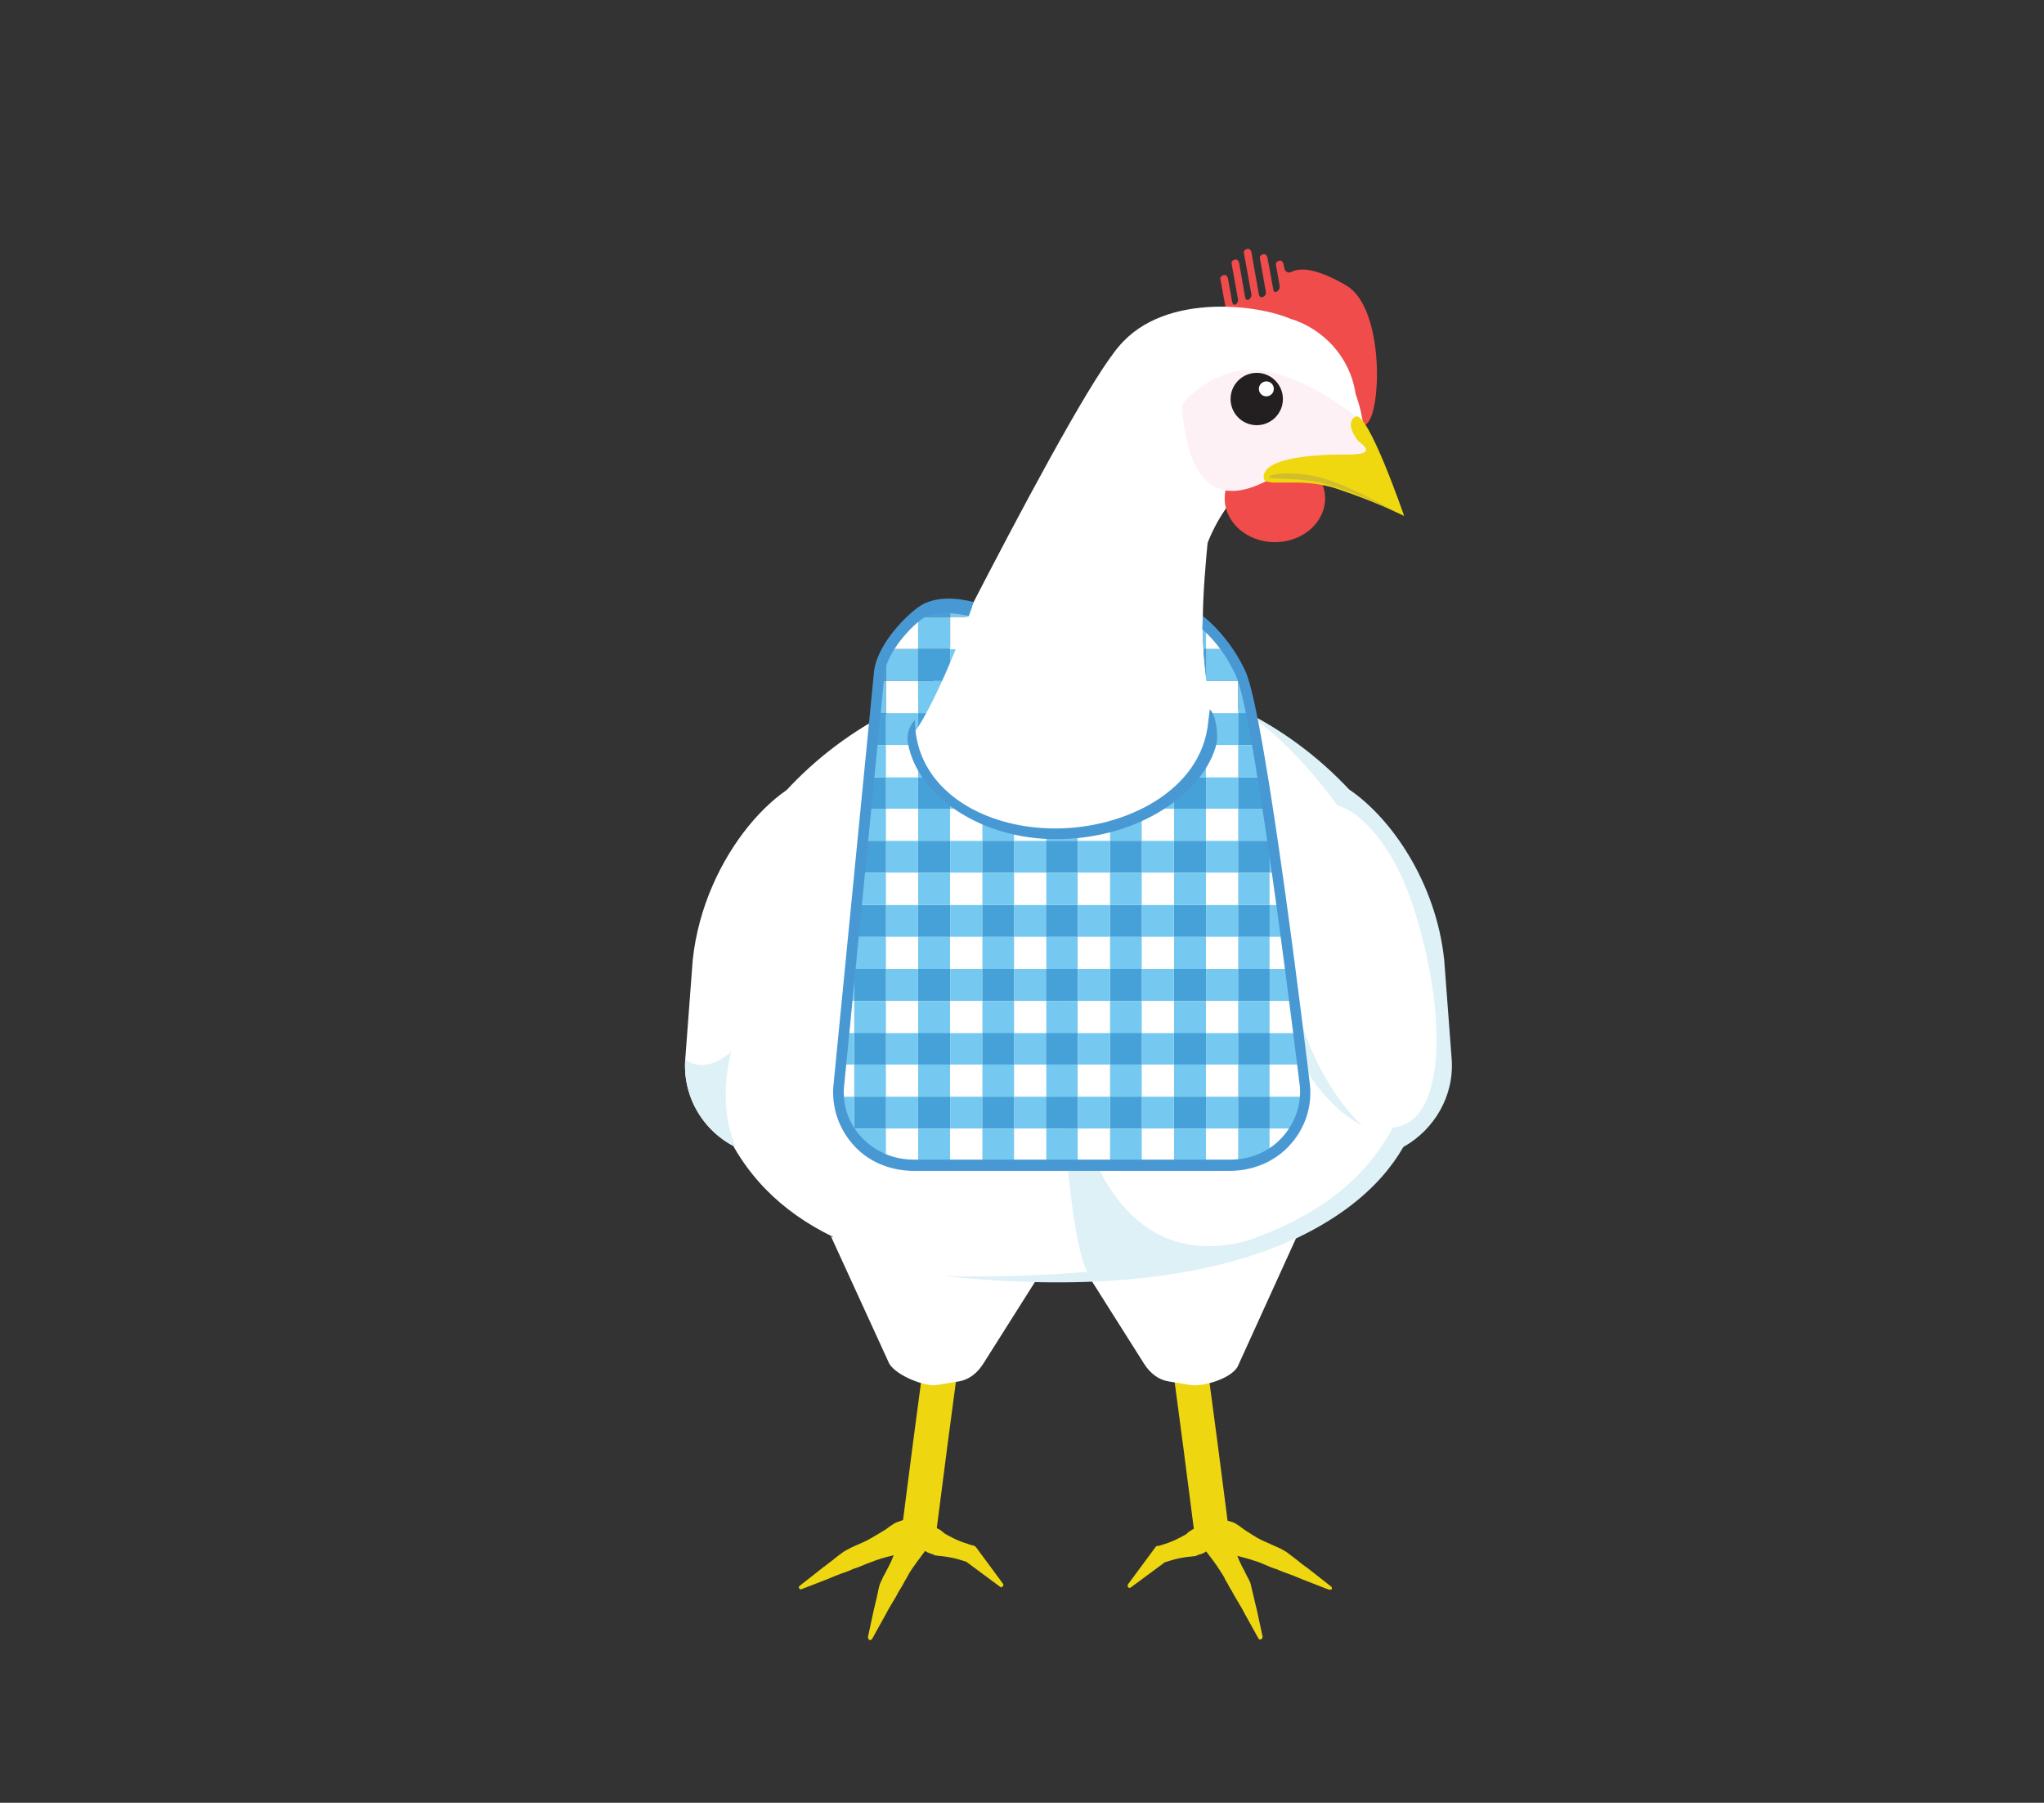 <?xml version="1.0" encoding="utf-8"?>
<!-- Generator: Adobe Illustrator 24.0.3, SVG Export Plug-In . SVG Version: 6.00 Build 0)  -->
<svg version="1.1" xmlns="http://www.w3.org/2000/svg" xmlns:xlink="http://www.w3.org/1999/xlink" x="0px" y="0px"
	 viewBox="0 0 382.7 337.5" style="enable-background:new 0 0 382.7 337.5;" xml:space="preserve">
<rect x="0" y="0" width="382.7" height="337.5" fill="#333333" stroke="none"/>
<style type="text/css">
	.st0{fill:none;stroke:#EED711;stroke-width:6.459;stroke-miterlimit:10;}
	.st1{fill:#EED711;}
	.st2{fill:#FFFFFF;}
	.st3{fill:#DDF1F6;}
	.st4{clip-path:url(#SVGID_2_);}
	.st5{fill:none;}
	.st6{fill:#47A1D9;}
	.st7{fill:#75C9F0;}
	.st8{fill:#4899D3;}
	.st9{fill:#FDE9F1;}
	.st10{fill:#F04C4B;}
	.st11{fill:#F0D811;}
	.st12{fill:#A4971E;}
	.st13{clip-path:url(#SVGID_4_);}
	.st14{fill:#EF4C4B;}
	.st15{fill:#FDF1F6;}
	.st16{fill:#231F20;}
	.st17{fill:#EFD810;}
	.st18{fill:#D2BE2A;}
	.st19{clip-path:url(#SVGID_6_);}
	.st20{clip-path:url(#SVGID_8_);}
</style>
<g id="Body">
	<path class="st0" d="M222.1,251.3c0.4,1.3,5,37.4,5,37.4"/>
	<g>
		<path class="st1" d="M248.8,297.6l-4.9-1.9c-0.8-0.3-1.6-0.7-2.5-1c-0.8-0.3-1.7-0.6-2.5-1l0.2,0.1c-0.7-0.2-1.4-0.5-2.1-0.8
			c-0.7-0.3-1.4-0.6-2.1-0.8c-1.4-0.5-2.9-0.8-4.3-1.2l-0.2-0.1c-0.5-0.1-1-0.3-1.4-0.5c-0.5-0.2-0.9-0.5-1.3-0.8
			c-0.4-0.3-0.8-0.7-1-1.3c-0.3-0.6-0.5-1.3-0.5-2.4c0-0.1,0-0.2,0.1-0.2c0.9-0.6,1.6-0.9,2.2-1c0.6-0.1,1.2-0.1,1.7,0.1
			c0.5,0.1,1,0.3,1.4,0.6c0.4,0.2,0.8,0.6,1.3,0.9l-0.2-0.1c1.3,0.8,2.5,1.7,3.9,2.3c0.7,0.3,1.3,0.6,2,0.9c0.7,0.3,1.4,0.6,2,1
			l0.2,0.1c0.7,0.5,1.4,1.1,2.1,1.6c0.7,0.6,1.4,1.1,2.1,1.6l4.2,3.3c0.2,0.1,0.2,0.4,0.1,0.6C249.2,297.6,249,297.6,248.8,297.6z"
			/>
	</g>
	<g>
		<path class="st1" d="M235.6,306.7l-2.5-4.5c-0.4-0.8-0.8-1.5-1.3-2.3c-0.4-0.7-0.9-1.5-1.3-2.3l0.1,0.2c-0.4-0.6-0.7-1.3-1.1-1.9
			c-0.3-0.7-0.7-1.3-1.1-1.9c-0.8-1.3-1.7-2.4-2.6-3.6l-0.1-0.2c-0.3-0.4-0.6-0.8-0.8-1.3c-0.2-0.5-0.4-0.9-0.5-1.4
			c-0.1-0.5-0.1-1,0.1-1.7c0.2-0.6,0.5-1.3,1.2-2.1c0.1-0.1,0.2-0.1,0.2-0.1c1.1,0.1,1.8,0.3,2.4,0.6c0.6,0.3,1,0.7,1.2,1.1
			c0.3,0.4,0.5,0.9,0.7,1.3c0.2,0.5,0.3,1,0.4,1.5l-0.1-0.2c0.5,1.4,0.9,2.8,1.5,4.2c0.3,0.7,0.6,1.3,1,2c0.3,0.7,0.7,1.3,1,2
			l0.1,0.2c0.2,0.8,0.4,1.7,0.6,2.5c0.2,0.9,0.4,1.7,0.6,2.5l1.1,5.1c0,0.2-0.1,0.4-0.3,0.5C235.9,307,235.7,306.9,235.6,306.7z"/>
	</g>
	<g>
		<path class="st1" d="M211.2,296.6c1.7-2.3,3.4-4.6,5.1-6.9c0.1-0.2,0.3-0.3,0.5-0.3l0.2,0c1-0.3,1.9-0.6,2.8-1
			c0.9-0.4,1.8-0.9,2.7-1.4l-0.4,0.2c0.3-0.3,0.6-0.5,0.9-0.7c0.3-0.2,0.7-0.4,1.1-0.5c0.4-0.1,0.8-0.2,1.3-0.1
			c0.5,0.1,1.1,0.3,1.8,0.8c0.1,0,0.1,0.1,0.1,0.2c0.1,0.9-0.1,1.5-0.2,2c-0.2,0.5-0.4,0.8-0.7,1.1c-0.3,0.3-0.6,0.5-1,0.7
			c-0.3,0.2-0.7,0.3-1.1,0.4l-0.4,0.2c-1,0.1-2,0.2-3,0.4c-1,0.2-1.9,0.5-2.9,0.8l0.6-0.4c-2.3,1.7-4.6,3.4-6.9,5.1
			c-0.1,0.1-0.4,0.1-0.5-0.1C211.1,296.9,211.1,296.8,211.2,296.6z"/>
	</g>
	<path class="st0" d="M176.8,251.3c-0.4,1.3-5,37.4-5,37.4"/>
	<g>
		<path class="st1" d="M149.7,296.9l4.2-3.3c0.7-0.5,1.4-1.1,2.1-1.6c0.7-0.6,1.4-1.1,2.1-1.6l0.2-0.1c0.7-0.4,1.3-0.7,2-1
			c0.7-0.3,1.4-0.6,2-0.9c1.3-0.7,2.6-1.5,3.9-2.3l-0.2,0.1c0.4-0.3,0.8-0.6,1.3-0.9c0.4-0.3,0.9-0.4,1.4-0.6c0.5-0.2,1-0.2,1.7-0.1
			c0.6,0.1,1.3,0.4,2.2,1c0.1,0.1,0.1,0.1,0.1,0.2c0,1.1-0.2,1.8-0.5,2.4c-0.3,0.6-0.6,1-1,1.3c-0.4,0.3-0.8,0.6-1.3,0.8
			c-0.5,0.2-1,0.4-1.4,0.5l-0.2,0.1c-1.5,0.4-2.9,0.7-4.3,1.2c-0.7,0.3-1.4,0.5-2.1,0.8c-0.7,0.3-1.4,0.6-2.1,0.8l0.2-0.1
			c-0.8,0.4-1.6,0.7-2.5,1c-0.8,0.3-1.6,0.6-2.5,1l-4.9,1.9c-0.2,0.1-0.4,0-0.5-0.2C149.5,297.2,149.6,297,149.7,296.9z"/>
	</g>
	<g>
		<path class="st1" d="M162.5,306.5l1.1-5.1c0.2-0.8,0.4-1.7,0.6-2.5c0.2-0.9,0.3-1.7,0.6-2.5l0.1-0.2c0.3-0.7,0.6-1.3,1-2
			c0.3-0.6,0.7-1.3,1-2c0.6-1.3,1-2.8,1.5-4.2l-0.1,0.2c0.1-0.5,0.2-1,0.4-1.5c0.2-0.5,0.4-0.9,0.7-1.3c0.3-0.4,0.7-0.8,1.2-1.1
			c0.6-0.3,1.3-0.5,2.4-0.6c0.1,0,0.2,0,0.2,0.1c0.7,0.8,1,1.5,1.2,2.1c0.2,0.6,0.2,1.2,0.1,1.7c-0.1,0.5-0.3,1-0.5,1.4
			c-0.2,0.5-0.5,0.9-0.8,1.3l-0.1,0.2c-0.9,1.2-1.8,2.4-2.6,3.6c-0.4,0.6-0.7,1.3-1.1,1.9c-0.3,0.6-0.7,1.3-1.1,1.9l0.1-0.2
			c-0.4,0.8-0.8,1.5-1.3,2.3c-0.4,0.7-0.9,1.5-1.3,2.3l-2.5,4.5c-0.1,0.2-0.4,0.3-0.6,0.2C162.6,306.8,162.5,306.6,162.5,306.5z"/>
	</g>
	<g>
		<path class="st1" d="M187.3,297.1c-2.3-1.7-4.6-3.4-6.9-5.1l0.6,0.4c-0.9-0.3-1.9-0.6-2.9-0.8c-1-0.2-2-0.3-3-0.4l-0.4-0.2
			c-0.4-0.1-0.8-0.3-1.1-0.4c-0.3-0.2-0.7-0.4-1-0.7c-0.3-0.3-0.6-0.6-0.7-1.1c-0.2-0.5-0.3-1.1-0.2-2c0-0.1,0-0.1,0.1-0.2
			c0.7-0.5,1.3-0.7,1.8-0.8c0.5-0.1,0.9,0,1.3,0.1c0.4,0.1,0.7,0.3,1.1,0.5c0.3,0.2,0.6,0.5,0.9,0.7l-0.4-0.2c0.9,0.5,1.8,1,2.7,1.4
			c0.9,0.4,1.9,0.7,2.8,1l0.2,0c0.2,0.1,0.4,0.2,0.5,0.3c1.7,2.3,3.4,4.6,5.1,6.9c0.1,0.1,0.1,0.4-0.1,0.5
			C187.6,297.2,187.4,297.2,187.3,297.1z"/>
	</g>
	<path class="st2" d="M155.6,231.5l10.9,23.8c1.4,2.3,6.7,4.3,8.8,4l4.3-0.7c1.7-0.3,3.3-1.4,4.5-3.3l9.8-15.5"/>
	<path class="st2" d="M242.8,231.5l-11.1,24.4c-1.4,2.3-6.5,3.7-8.7,3.4l-4.3-0.7c-1.7-0.3-3.3-1.4-4.5-3.3l-9.8-15.5"/>
	<g>
		<path class="st2" d="M269.3,191.8c0,9.2-7.5,22.9-7.5,22.9c-10.6,18.5-33.4,24.6-62.2,24.6c-28.8,0-51.5-6.1-62.1-24.4
			c0,0-7.6-13.8-7.6-23.1c0-36.7,31.2-66.4,69.7-66.4S269.3,155.1,269.3,191.8z"/>
	</g>
	<g>
		<path class="st2" d="M143.8,216.4L143.8,216.4c-9.2-0.7-16.2-8.8-15.5-18.1l1.4-18.6c2.1-19.7,17-35.5,26.3-34.8l-7.7,13
			c9.2,0.7,16.2,8.8,15.5,18.1l-1.9,24.9C161.1,210.1,153,217.1,143.8,216.4z"/>
		<path class="st3" d="M137.6,214.7c-5.9-3-9.8-9.4-9.3-16.4c0,0,3.3,3.2,8.6-1.4C134,208.7,138.2,215,137.6,214.7z"/>
		<path class="st2" d="M255.5,216.4L255.5,216.4c9.2-0.7,16.2-8.8,15.5-18.1l-1.4-18.6c-2.1-19.7-17-35.5-26.3-34.8l7.7,13
			c-9.2,0.7-16.2,8.8-15.5,18.1l1.9,24.9C238.1,210.1,246.2,217.1,255.5,216.4z"/>
	</g>
	<g>
		<path class="st3" d="M240.7,167.2c0.2,2,0.1,4,0.2,6l0.2,3c0.1,1,0.1,2,0.2,2.9c0.1,1,0.2,2,0.3,2.9c0.1,1,0.3,1.9,0.5,2.9
			c0.3,1.9,0.8,3.8,1.3,5.7c1.1,3.7,2.6,7.3,4.5,10.7c1.9,3.4,4.2,6.6,7.1,9.4c-3.6-1.9-6.6-4.9-9-8.2c-2.4-3.4-4.2-7.2-5.4-11.1
			c-0.3-1-0.5-2-0.7-3c-0.1-0.5-0.2-1-0.3-1.5l-0.2-1.5c-0.3-2-0.4-4.1-0.4-6.2c0-2,0.3-4.1,0.4-6.1
			C239.7,171.2,240.2,169.2,240.7,167.2z"/>
	</g>
	<path class="st3" d="M271.8,198.3l-1.4-18.6c-1.5-14.3-9.8-26.5-17.8-31.9c-5.8-6.2-12.8-11.4-20.7-15.2
		c5.7,3.3,12.5,9.9,18.5,18.2c3.6,0.8,9.3,6.2,13,15.6c6.7,17.4,9,43.5-2.6,44.7c-6.6,12-22.2,28.9-84,27.8
		c51,5.4,77.1-8.7,85.9-24.1c0,0,0,0,0.1-0.1C268.5,211.5,272.3,205.2,271.8,198.3z"/>
	<path class="st3" d="M198.1,182.3c-0.3,4.8,1.5,56.9,6.8,56.9c21.8,0,39.8-12,39.8-12S201.9,257.7,198.1,182.3z"/>
</g>
<g id="Head_1">
</g>
<g id="Head_2">
</g>
<g id="Head_3_1_">
	<g>
		<path class="st2" d="M164.9,147.1c0,0,38.2-77.5,45.5-83.1c4.4-3.4,16.2-2.1,17.1,6.4c0.1,0.5,0.1,1,0.1,1.5c0,0-0.8,6.2-0.6,15.5
			c0.2,16.3-7.3,40.4,6.9,59.7c8,10.8-21.5,8.6-34.5,1.2C186.4,155.6,164.9,147.1,164.9,147.1z"/>
	</g>
	<g>
		<path class="st14" d="M252,53.4c-4.5-2.6-8.1-3.6-10.2-2.5c-0.5,0.3-1.2,0-1.3-0.6l-0.2-0.9c-0.1-0.4-0.4-0.7-0.8-0.6
			c-0.4,0.1-0.7,0.4-0.6,0.8l0.7,4c0,0.2,0,0.5-0.2,0.7c-0.2,0.2-0.8,0.8-1-0.1l-1.1-6c-0.1-0.4-0.4-0.7-0.8-0.6
			c-0.4,0.1-0.7,0.4-0.6,0.8l1.1,6.2c0.1,0.5-0.2,0.9-0.6,1c-0.2,0.1-0.6,0.1-0.7-0.5l-1.4-7.9c-0.1-0.4-0.4-0.7-0.8-0.6
			c-0.4,0.1-0.7,0.4-0.6,0.8l1.4,7.7c0.1,0.8-1,1.7-1.2,0.4l-1.1-6.3c-0.1-0.4-0.4-0.7-0.8-0.6c-0.4,0.1-0.7,0.4-0.6,0.8l1.2,6.7
			c0.1,0.7-0.9,1.5-1.1,0.4l-0.8-4.4c-0.1-0.4-0.4-0.7-0.8-0.6c-0.4,0.1-0.7,0.4-0.6,0.8l0.9,4.9c0.1,0.3,0,0.6-0.2,0.8
			c-0.3,0.3-0.5,0.6-0.5,0.9c0,1.3,0.6,2.4,1.6,3.4l0.1,0.4c0.1,0.4,0.4,0.7,0.8,0.6c0,0,0.1,0,0.1-0.1c4,3,11.3,4.5,12.1,5
			c6.5,4.3,10.6,14.7,13,10.5C258.7,74.8,258.8,57.3,252,53.4z"/>
	</g>
	<g>
		<path class="st2" d="M225.6,123.9c-6.1-18.7,5.8-31.1,5.8-31.1c7.7-6.3,21,1.1,23.9-4.4c2.2-1.7,0.1-7.8-0.3-10.3
			c-0.2-1.2-0.6-2.7-1.2-4.4c-1-6.8-6-12.2-12.4-14.1c-6.9-2.9-26.1-4.9-33.4,7.4"/>
	</g>
	<g>
		<ellipse class="st14" cx="238.7" cy="93.3" rx="9.4" ry="8.2"/>
	</g>
	<g>
		<path class="st15" d="M253.8,78c10.4,16.2-7.8,6.1-12.1,9.2c-9.3,6.7-19,8.8-20.4-11.3c0-0.5,6.2-7.5,14.5-6.6
			C244.1,70.2,253.5,77.6,253.8,78z"/>
	</g>
	<g>
		<circle class="st16" cx="235.3" cy="74.7" r="4.9"/>
	</g>
	<g>
		<path class="st17" d="M253.8,78c2.3-1.2,9.1,18.6,9.1,18.6s-4.8-2.5-12.6-5.1c-7.2-2.4-13.7,0-13.7-2.1c-0.2-3.7,9.5-4.3,14.5-4.3
			c2.2,0,6.8,0.2,3.5-2.3C254.4,82.9,251.5,79.2,253.8,78z"/>
	</g>
	<g>
		<circle class="st2" cx="237.1" cy="72.8" r="1.4"/>
	</g>
	<g>
		<path class="st18" d="M237.6,89.3c0,0.6,5.5-0.1,10.9,1.4c6.8,1.9,13.9,5.7,13.9,5.7s-9.2-5.3-14.5-6.8
			C243.1,88.1,237.6,88.6,237.6,89.3z"/>
	</g>
	<g>
		<g>
			<defs>
				<path id="SVGID_5_" d="M227.1,136.5c0,10.8-15.2,19.6-29.4,19.6s-26.5-8.1-26.5-19c0,0,3.9-4.7,10.8-23.5
					c-7.4-4.9-17.1,6.9-17.4,12.6l-7.6,77.5c-0.4,7.8,5.9,14.4,13.7,14.4h59.9c7.9,0,14.2-6.7,13.7-14.6c0,0-8.3-69.3-12-77.5
					c-1.7-3.8-4.4-6.9-7.1-9.3C225,123.9,227.1,136.5,227.1,136.5z"/>
			</defs>
			<clipPath id="SVGID_2_">
				<use xlink:href="#SVGID_5_"  style="overflow:visible;"/>
			</clipPath>
			<g class="st4">
				<rect x="243.7" y="103.6" class="st5" width="12" height="12"/>
				<rect x="243.7" y="109.5" class="st6" width="6" height="6"/>
				<rect x="249.7" y="109.5" class="st7" width="6" height="6"/>
				<rect x="243.7" y="103.6" class="st7" width="6" height="6"/>
				<rect x="249.7" y="103.6" class="st2" width="6" height="6"/>
			</g>
			<g class="st4">
				<rect x="243.7" y="115.5" class="st5" width="12" height="12"/>
				<rect x="243.7" y="121.5" class="st6" width="6" height="6"/>
				<rect x="249.7" y="121.5" class="st7" width="6" height="6"/>
				<rect x="243.7" y="115.5" class="st7" width="6" height="6"/>
				<rect x="249.7" y="115.5" class="st2" width="6" height="6"/>
			</g>
			<g class="st4">
				<rect x="243.7" y="127.5" class="st5" width="12" height="12"/>
				<rect x="243.7" y="133.5" class="st6" width="6" height="6"/>
				<rect x="249.7" y="133.5" class="st7" width="6" height="6"/>
				<rect x="243.7" y="127.5" class="st7" width="6" height="6"/>
				<rect x="249.7" y="127.5" class="st2" width="6" height="6"/>
			</g>
			<g class="st4">
				<rect x="243.7" y="139.5" class="st5" width="12" height="12"/>
				<rect x="243.7" y="145.5" class="st6" width="6" height="6"/>
				<rect x="249.7" y="145.5" class="st7" width="6" height="6"/>
				<rect x="243.7" y="139.5" class="st7" width="6" height="6"/>
				<rect x="249.7" y="139.5" class="st2" width="6" height="6"/>
			</g>
			<g class="st4">
				<rect x="243.7" y="151.4" class="st5" width="12" height="12"/>
				<rect x="243.7" y="157.4" class="st6" width="6" height="6"/>
				<rect x="249.7" y="157.4" class="st7" width="6" height="6"/>
				<rect x="243.7" y="151.4" class="st7" width="6" height="6"/>
				<rect x="249.7" y="151.4" class="st2" width="6" height="6"/>
			</g>
			<g class="st4">
				<rect x="243.7" y="163.4" class="st5" width="12" height="12"/>
				<rect x="243.7" y="169.4" class="st6" width="6" height="6"/>
				<rect x="249.7" y="169.4" class="st7" width="6" height="6"/>
				<rect x="243.7" y="163.4" class="st7" width="6" height="6"/>
				<rect x="249.7" y="163.4" class="st2" width="6" height="6"/>
			</g>
			<g class="st4">
				<rect x="243.7" y="175.4" class="st5" width="12" height="12"/>
				<rect x="243.7" y="181.4" class="st6" width="6" height="6"/>
				<rect x="249.7" y="181.4" class="st7" width="6" height="6"/>
				<rect x="243.7" y="175.4" class="st7" width="6" height="6"/>
				<rect x="249.7" y="175.4" class="st2" width="6" height="6"/>
			</g>
			<g class="st4">
				<rect x="243.7" y="187.4" class="st5" width="12" height="12"/>
				<rect x="243.7" y="193.3" class="st6" width="6" height="6"/>
				<rect x="249.7" y="193.3" class="st7" width="6" height="6"/>
				<rect x="243.7" y="187.4" class="st7" width="6" height="6"/>
				<rect x="249.7" y="187.4" class="st2" width="6" height="6"/>
			</g>
			<g class="st4">
				<rect x="243.7" y="199.3" class="st5" width="12" height="12"/>
				<rect x="243.7" y="205.3" class="st6" width="6" height="6"/>
				<rect x="249.7" y="205.3" class="st7" width="6" height="6"/>
				<rect x="243.7" y="199.3" class="st7" width="6" height="6"/>
				<rect x="249.7" y="199.3" class="st2" width="6" height="6"/>
			</g>
			<g class="st4">
				<rect x="243.7" y="211.3" class="st5" width="12" height="12"/>
				<rect x="243.7" y="217.3" class="st6" width="6" height="6"/>
				<rect x="249.7" y="217.3" class="st7" width="6" height="6"/>
				<rect x="243.7" y="211.3" class="st7" width="6" height="6"/>
				<rect x="249.7" y="211.3" class="st2" width="6" height="6"/>
			</g>
			<g class="st4">
				<rect x="231.8" y="103.6" class="st5" width="12" height="12"/>
				<rect x="231.8" y="109.5" class="st6" width="6" height="6"/>
				<rect x="237.7" y="109.5" class="st7" width="6" height="6"/>
				<rect x="231.8" y="103.6" class="st7" width="6" height="6"/>
				<rect x="237.7" y="103.6" class="st2" width="6" height="6"/>
			</g>
			<g class="st4">
				<rect x="231.8" y="115.5" class="st5" width="12" height="12"/>
				<rect x="231.8" y="121.5" class="st6" width="6" height="6"/>
				<rect x="237.7" y="121.5" class="st7" width="6" height="6"/>
				<rect x="231.8" y="115.5" class="st7" width="6" height="6"/>
				<rect x="237.7" y="115.5" class="st2" width="6" height="6"/>
			</g>
			<g class="st4">
				<rect x="231.8" y="127.5" class="st5" width="12" height="12"/>
				<rect x="231.8" y="133.5" class="st6" width="6" height="6"/>
				<rect x="237.7" y="133.5" class="st7" width="6" height="6"/>
				<rect x="231.8" y="127.5" class="st7" width="6" height="6"/>
				<rect x="237.7" y="127.5" class="st2" width="6" height="6"/>
			</g>
			<g class="st4">
				<rect x="231.8" y="139.5" class="st5" width="12" height="12"/>
				<rect x="231.8" y="145.5" class="st6" width="6" height="6"/>
				<rect x="237.7" y="145.5" class="st7" width="6" height="6"/>
				<rect x="231.8" y="139.5" class="st7" width="6" height="6"/>
				<rect x="237.7" y="139.5" class="st2" width="6" height="6"/>
			</g>
			<g class="st4">
				<rect x="231.8" y="151.4" class="st5" width="12" height="12"/>
				<rect x="231.8" y="157.4" class="st6" width="6" height="6"/>
				<rect x="237.7" y="157.4" class="st7" width="6" height="6"/>
				<rect x="231.8" y="151.4" class="st7" width="6" height="6"/>
				<rect x="237.7" y="151.4" class="st2" width="6" height="6"/>
			</g>
			<g class="st4">
				<rect x="231.8" y="163.4" class="st5" width="12" height="12"/>
				<rect x="231.8" y="169.4" class="st6" width="6" height="6"/>
				<rect x="237.7" y="169.4" class="st7" width="6" height="6"/>
				<rect x="231.8" y="163.4" class="st7" width="6" height="6"/>
				<rect x="237.7" y="163.4" class="st2" width="6" height="6"/>
			</g>
			<g class="st4">
				<rect x="231.8" y="175.4" class="st5" width="12" height="12"/>
				<rect x="231.8" y="181.4" class="st6" width="6" height="6"/>
				<rect x="237.7" y="181.4" class="st7" width="6" height="6"/>
				<rect x="231.8" y="175.4" class="st7" width="6" height="6"/>
				<rect x="237.7" y="175.4" class="st2" width="6" height="6"/>
			</g>
			<g class="st4">
				<rect x="231.8" y="187.4" class="st5" width="12" height="12"/>
				<rect x="231.8" y="193.3" class="st6" width="6" height="6"/>
				<rect x="237.7" y="193.3" class="st7" width="6" height="6"/>
				<rect x="231.8" y="187.4" class="st7" width="6" height="6"/>
				<rect x="237.7" y="187.4" class="st2" width="6" height="6"/>
			</g>
			<g class="st4">
				<rect x="231.8" y="199.3" class="st5" width="12" height="12"/>
				<rect x="231.8" y="205.3" class="st6" width="6" height="6"/>
				<rect x="237.7" y="205.3" class="st7" width="6" height="6"/>
				<rect x="231.8" y="199.3" class="st7" width="6" height="6"/>
				<rect x="237.7" y="199.3" class="st2" width="6" height="6"/>
			</g>
			<g class="st4">
				<rect x="231.8" y="211.3" class="st5" width="12" height="12"/>
				<rect x="231.8" y="217.3" class="st6" width="6" height="6"/>
				<rect x="237.7" y="217.3" class="st7" width="6" height="6"/>
				<rect x="231.8" y="211.3" class="st7" width="6" height="6"/>
				<rect x="237.7" y="211.3" class="st2" width="6" height="6"/>
			</g>
			<g class="st4">
				<rect x="219.8" y="103.6" class="st5" width="12" height="12"/>
				<rect x="219.8" y="109.5" class="st6" width="6" height="6"/>
				<rect x="225.8" y="109.5" class="st7" width="6" height="6"/>
				<rect x="219.8" y="103.6" class="st7" width="6" height="6"/>
				<rect x="225.8" y="103.6" class="st2" width="6" height="6"/>
			</g>
			<g class="st4">
				<rect x="219.8" y="115.5" class="st5" width="12" height="12"/>
				<rect x="219.8" y="121.5" class="st6" width="6" height="6"/>
				<rect x="225.8" y="121.5" class="st7" width="6" height="6"/>
				<rect x="219.8" y="115.5" class="st7" width="6" height="6"/>
				<rect x="225.8" y="115.5" class="st2" width="6" height="6"/>
			</g>
			<g class="st4">
				<rect x="219.8" y="127.5" class="st5" width="12" height="12"/>
				<rect x="219.8" y="133.5" class="st6" width="6" height="6"/>
				<rect x="225.8" y="133.5" class="st7" width="6" height="6"/>
				<rect x="219.8" y="127.5" class="st7" width="6" height="6"/>
				<rect x="225.8" y="127.5" class="st2" width="6" height="6"/>
			</g>
			<g class="st4">
				<rect x="219.8" y="139.5" class="st5" width="12" height="12"/>
				<rect x="219.8" y="145.5" class="st6" width="6" height="6"/>
				<rect x="225.8" y="145.5" class="st7" width="6" height="6"/>
				<rect x="219.8" y="139.5" class="st7" width="6" height="6"/>
				<rect x="225.8" y="139.5" class="st2" width="6" height="6"/>
			</g>
			<g class="st4">
				<rect x="219.8" y="151.4" class="st5" width="12" height="12"/>
				<rect x="219.8" y="157.4" class="st6" width="6" height="6"/>
				<rect x="225.8" y="157.4" class="st7" width="6" height="6"/>
				<rect x="219.8" y="151.4" class="st7" width="6" height="6"/>
				<rect x="225.8" y="151.4" class="st2" width="6" height="6"/>
			</g>
			<g class="st4">
				<rect x="219.8" y="163.4" class="st5" width="12" height="12"/>
				<rect x="219.8" y="169.4" class="st6" width="6" height="6"/>
				<rect x="225.8" y="169.4" class="st7" width="6" height="6"/>
				<rect x="219.8" y="163.4" class="st7" width="6" height="6"/>
				<rect x="225.8" y="163.4" class="st2" width="6" height="6"/>
			</g>
			<g class="st4">
				<rect x="219.8" y="175.4" class="st5" width="12" height="12"/>
				<rect x="219.8" y="181.4" class="st6" width="6" height="6"/>
				<rect x="225.8" y="181.4" class="st7" width="6" height="6"/>
				<rect x="219.8" y="175.4" class="st7" width="6" height="6"/>
				<rect x="225.8" y="175.4" class="st2" width="6" height="6"/>
			</g>
			<g class="st4">
				<rect x="219.8" y="187.4" class="st5" width="12" height="12"/>
				<rect x="219.8" y="193.3" class="st6" width="6" height="6"/>
				<rect x="225.8" y="193.3" class="st7" width="6" height="6"/>
				<rect x="219.8" y="187.4" class="st7" width="6" height="6"/>
				<rect x="225.8" y="187.4" class="st2" width="6" height="6"/>
			</g>
			<g class="st4">
				<rect x="219.8" y="199.3" class="st5" width="12" height="12"/>
				<rect x="219.8" y="205.3" class="st6" width="6" height="6"/>
				<rect x="225.8" y="205.3" class="st7" width="6" height="6"/>
				<rect x="219.8" y="199.3" class="st7" width="6" height="6"/>
				<rect x="225.8" y="199.3" class="st2" width="6" height="6"/>
			</g>
			<g class="st4">
				<rect x="219.8" y="211.3" class="st5" width="12" height="12"/>
				<rect x="219.8" y="217.3" class="st6" width="6" height="6"/>
				<rect x="225.8" y="217.3" class="st7" width="6" height="6"/>
				<rect x="219.8" y="211.3" class="st7" width="6" height="6"/>
				<rect x="225.8" y="211.3" class="st2" width="6" height="6"/>
			</g>
			<g class="st4">
				<rect x="207.8" y="103.6" class="st5" width="12" height="12"/>
				<rect x="207.8" y="109.5" class="st6" width="6" height="6"/>
				<rect x="213.8" y="109.5" class="st7" width="6" height="6"/>
				<rect x="207.8" y="103.6" class="st7" width="6" height="6"/>
				<rect x="213.8" y="103.6" class="st2" width="6" height="6"/>
			</g>
			<g class="st4">
				<rect x="207.8" y="115.5" class="st5" width="12" height="12"/>
				<rect x="207.8" y="121.5" class="st6" width="6" height="6"/>
				<rect x="213.8" y="121.5" class="st7" width="6" height="6"/>
				<rect x="207.8" y="115.5" class="st7" width="6" height="6"/>
				<rect x="213.8" y="115.5" class="st2" width="6" height="6"/>
			</g>
			<g class="st4">
				<rect x="207.8" y="127.5" class="st5" width="12" height="12"/>
				<rect x="207.8" y="133.5" class="st6" width="6" height="6"/>
				<rect x="213.8" y="133.5" class="st7" width="6" height="6"/>
				<rect x="207.8" y="127.5" class="st7" width="6" height="6"/>
				<rect x="213.8" y="127.5" class="st2" width="6" height="6"/>
			</g>
			<g class="st4">
				<rect x="207.8" y="139.5" class="st5" width="12" height="12"/>
				<rect x="207.8" y="145.5" class="st6" width="6" height="6"/>
				<rect x="213.8" y="145.5" class="st7" width="6" height="6"/>
				<rect x="207.8" y="139.5" class="st7" width="6" height="6"/>
				<rect x="213.8" y="139.5" class="st2" width="6" height="6"/>
			</g>
			<g class="st4">
				<rect x="207.8" y="151.4" class="st5" width="12" height="12"/>
				<rect x="207.8" y="157.4" class="st6" width="6" height="6"/>
				<rect x="213.8" y="157.4" class="st7" width="6" height="6"/>
				<rect x="207.8" y="151.4" class="st7" width="6" height="6"/>
				<rect x="213.8" y="151.4" class="st2" width="6" height="6"/>
			</g>
			<g class="st4">
				<rect x="207.8" y="163.4" class="st5" width="12" height="12"/>
				<rect x="207.8" y="169.4" class="st6" width="6" height="6"/>
				<rect x="213.8" y="169.4" class="st7" width="6" height="6"/>
				<rect x="207.8" y="163.4" class="st7" width="6" height="6"/>
				<rect x="213.8" y="163.4" class="st2" width="6" height="6"/>
			</g>
			<g class="st4">
				<rect x="207.8" y="175.4" class="st5" width="12" height="12"/>
				<rect x="207.8" y="181.4" class="st6" width="6" height="6"/>
				<rect x="213.8" y="181.4" class="st7" width="6" height="6"/>
				<rect x="207.8" y="175.4" class="st7" width="6" height="6"/>
				<rect x="213.8" y="175.4" class="st2" width="6" height="6"/>
			</g>
			<g class="st4">
				<rect x="207.8" y="187.4" class="st5" width="12" height="12"/>
				<rect x="207.8" y="193.3" class="st6" width="6" height="6"/>
				<rect x="213.8" y="193.3" class="st7" width="6" height="6"/>
				<rect x="207.8" y="187.4" class="st7" width="6" height="6"/>
				<rect x="213.8" y="187.4" class="st2" width="6" height="6"/>
			</g>
			<g class="st4">
				<rect x="207.8" y="199.3" class="st5" width="12" height="12"/>
				<rect x="207.8" y="205.3" class="st6" width="6" height="6"/>
				<rect x="213.8" y="205.3" class="st7" width="6" height="6"/>
				<rect x="207.8" y="199.3" class="st7" width="6" height="6"/>
				<rect x="213.8" y="199.3" class="st2" width="6" height="6"/>
			</g>
			<g class="st4">
				<rect x="207.8" y="211.3" class="st5" width="12" height="12"/>
				<rect x="207.8" y="217.3" class="st6" width="6" height="6"/>
				<rect x="213.8" y="217.3" class="st7" width="6" height="6"/>
				<rect x="207.8" y="211.3" class="st7" width="6" height="6"/>
				<rect x="213.8" y="211.3" class="st2" width="6" height="6"/>
			</g>
			<g class="st4">
				<rect x="195.8" y="103.6" class="st5" width="12" height="12"/>
				<rect x="195.8" y="109.5" class="st6" width="6" height="6"/>
				<rect x="201.8" y="109.5" class="st7" width="6" height="6"/>
				<rect x="195.8" y="103.6" class="st7" width="6" height="6"/>
				<rect x="201.8" y="103.6" class="st2" width="6" height="6"/>
			</g>
			<g class="st4">
				<rect x="195.8" y="115.5" class="st5" width="12" height="12"/>
				<rect x="195.8" y="121.5" class="st6" width="6" height="6"/>
				<rect x="201.8" y="121.5" class="st7" width="6" height="6"/>
				<rect x="195.8" y="115.5" class="st7" width="6" height="6"/>
				<rect x="201.8" y="115.5" class="st2" width="6" height="6"/>
			</g>
			<g class="st4">
				<rect x="195.8" y="127.5" class="st5" width="12" height="12"/>
				<rect x="195.8" y="133.5" class="st6" width="6" height="6"/>
				<rect x="201.8" y="133.5" class="st7" width="6" height="6"/>
				<rect x="195.8" y="127.5" class="st7" width="6" height="6"/>
				<rect x="201.8" y="127.5" class="st2" width="6" height="6"/>
			</g>
			<g class="st4">
				<rect x="195.8" y="139.5" class="st5" width="12" height="12"/>
				<rect x="195.8" y="145.5" class="st6" width="6" height="6"/>
				<rect x="201.8" y="145.5" class="st7" width="6" height="6"/>
				<rect x="195.8" y="139.5" class="st7" width="6" height="6"/>
				<rect x="201.8" y="139.5" class="st2" width="6" height="6"/>
			</g>
			<g class="st4">
				<rect x="195.8" y="151.4" class="st5" width="12" height="12"/>
				<rect x="195.8" y="157.4" class="st6" width="6" height="6"/>
				<rect x="201.8" y="157.4" class="st7" width="6" height="6"/>
				<rect x="195.8" y="151.4" class="st7" width="6" height="6"/>
				<rect x="201.8" y="151.4" class="st2" width="6" height="6"/>
			</g>
			<g class="st4">
				<rect x="195.8" y="163.4" class="st5" width="12" height="12"/>
				<rect x="195.8" y="169.4" class="st6" width="6" height="6"/>
				<rect x="201.8" y="169.4" class="st7" width="6" height="6"/>
				<rect x="195.8" y="163.4" class="st7" width="6" height="6"/>
				<rect x="201.8" y="163.4" class="st2" width="6" height="6"/>
			</g>
			<g class="st4">
				<rect x="195.8" y="175.4" class="st5" width="12" height="12"/>
				<rect x="195.8" y="181.4" class="st6" width="6" height="6"/>
				<rect x="201.8" y="181.4" class="st7" width="6" height="6"/>
				<rect x="195.8" y="175.4" class="st7" width="6" height="6"/>
				<rect x="201.8" y="175.4" class="st2" width="6" height="6"/>
			</g>
			<g class="st4">
				<rect x="195.8" y="187.4" class="st5" width="12" height="12"/>
				<rect x="195.8" y="193.3" class="st6" width="6" height="6"/>
				<rect x="201.8" y="193.3" class="st7" width="6" height="6"/>
				<rect x="195.8" y="187.4" class="st7" width="6" height="6"/>
				<rect x="201.8" y="187.4" class="st2" width="6" height="6"/>
			</g>
			<g class="st4">
				<rect x="195.8" y="199.3" class="st5" width="12" height="12"/>
				<rect x="195.8" y="205.3" class="st6" width="6" height="6"/>
				<rect x="201.8" y="205.3" class="st7" width="6" height="6"/>
				<rect x="195.8" y="199.3" class="st7" width="6" height="6"/>
				<rect x="201.8" y="199.3" class="st2" width="6" height="6"/>
			</g>
			<g class="st4">
				<rect x="195.8" y="211.3" class="st5" width="12" height="12"/>
				<rect x="195.8" y="217.3" class="st6" width="6" height="6"/>
				<rect x="201.8" y="217.3" class="st7" width="6" height="6"/>
				<rect x="195.8" y="211.3" class="st7" width="6" height="6"/>
				<rect x="201.8" y="211.3" class="st2" width="6" height="6"/>
			</g>
			<g class="st4">
				<rect x="183.9" y="103.6" class="st5" width="12" height="12"/>
				<rect x="183.9" y="109.5" class="st6" width="6" height="6"/>
				<rect x="189.9" y="109.5" class="st7" width="6" height="6"/>
				<rect x="183.9" y="103.6" class="st7" width="6" height="6"/>
				<rect x="189.9" y="103.6" class="st2" width="6" height="6"/>
			</g>
			<g class="st4">
				<rect x="183.9" y="115.5" class="st5" width="12" height="12"/>
				<rect x="183.9" y="121.5" class="st6" width="6" height="6"/>
				<rect x="189.9" y="121.5" class="st7" width="6" height="6"/>
				<rect x="183.9" y="115.5" class="st7" width="6" height="6"/>
				<rect x="189.9" y="115.5" class="st2" width="6" height="6"/>
			</g>
			<g class="st4">
				<rect x="183.9" y="127.5" class="st5" width="12" height="12"/>
				<rect x="183.9" y="133.5" class="st6" width="6" height="6"/>
				<rect x="189.9" y="133.5" class="st7" width="6" height="6"/>
				<rect x="183.9" y="127.5" class="st7" width="6" height="6"/>
				<rect x="189.9" y="127.5" class="st2" width="6" height="6"/>
			</g>
			<g class="st4">
				<rect x="183.9" y="139.5" class="st5" width="12" height="12"/>
				<rect x="183.9" y="145.5" class="st6" width="6" height="6"/>
				<rect x="189.9" y="145.5" class="st7" width="6" height="6"/>
				<rect x="183.9" y="139.5" class="st7" width="6" height="6"/>
				<rect x="189.9" y="139.5" class="st2" width="6" height="6"/>
			</g>
			<g class="st4">
				<rect x="183.9" y="151.4" class="st5" width="12" height="12"/>
				<rect x="183.9" y="157.4" class="st6" width="6" height="6"/>
				<rect x="189.9" y="157.4" class="st7" width="6" height="6"/>
				<rect x="183.9" y="151.4" class="st7" width="6" height="6"/>
				<rect x="189.9" y="151.4" class="st2" width="6" height="6"/>
			</g>
			<g class="st4">
				<rect x="183.9" y="163.4" class="st5" width="12" height="12"/>
				<rect x="183.9" y="169.4" class="st6" width="6" height="6"/>
				<rect x="189.9" y="169.4" class="st7" width="6" height="6"/>
				<rect x="183.9" y="163.4" class="st7" width="6" height="6"/>
				<rect x="189.9" y="163.4" class="st2" width="6" height="6"/>
			</g>
			<g class="st4">
				<rect x="183.9" y="175.4" class="st5" width="12" height="12"/>
				<rect x="183.9" y="181.4" class="st6" width="6" height="6"/>
				<rect x="189.9" y="181.4" class="st7" width="6" height="6"/>
				<rect x="183.9" y="175.4" class="st7" width="6" height="6"/>
				<rect x="189.9" y="175.4" class="st2" width="6" height="6"/>
			</g>
			<g class="st4">
				<rect x="183.9" y="187.4" class="st5" width="12" height="12"/>
				<rect x="183.9" y="193.3" class="st6" width="6" height="6"/>
				<rect x="189.9" y="193.3" class="st7" width="6" height="6"/>
				<rect x="183.9" y="187.4" class="st7" width="6" height="6"/>
				<rect x="189.9" y="187.4" class="st2" width="6" height="6"/>
			</g>
			<g class="st4">
				<rect x="183.9" y="199.3" class="st5" width="12" height="12"/>
				<rect x="183.9" y="205.3" class="st6" width="6" height="6"/>
				<rect x="189.9" y="205.3" class="st7" width="6" height="6"/>
				<rect x="183.9" y="199.3" class="st7" width="6" height="6"/>
				<rect x="189.9" y="199.3" class="st2" width="6" height="6"/>
			</g>
			<g class="st4">
				<rect x="183.9" y="211.3" class="st5" width="12" height="12"/>
				<rect x="183.9" y="217.3" class="st6" width="6" height="6"/>
				<rect x="189.9" y="217.3" class="st7" width="6" height="6"/>
				<rect x="183.9" y="211.3" class="st7" width="6" height="6"/>
				<rect x="189.9" y="211.3" class="st2" width="6" height="6"/>
			</g>
			<g class="st4">
				<rect x="171.9" y="103.6" class="st5" width="12" height="12"/>
				<rect x="171.9" y="109.5" class="st6" width="6" height="6"/>
				<rect x="177.9" y="109.5" class="st7" width="6" height="6"/>
				<rect x="171.9" y="103.6" class="st7" width="6" height="6"/>
				<rect x="177.9" y="103.6" class="st2" width="6" height="6"/>
			</g>
			<g class="st4">
				<rect x="171.9" y="115.5" class="st5" width="12" height="12"/>
				<rect x="171.9" y="121.5" class="st6" width="6" height="6"/>
				<rect x="177.9" y="121.5" class="st7" width="6" height="6"/>
				<rect x="171.9" y="115.5" class="st7" width="6" height="6"/>
				<rect x="177.9" y="115.5" class="st2" width="6" height="6"/>
			</g>
			<g class="st4">
				<rect x="171.9" y="127.5" class="st5" width="12" height="12"/>
				<rect x="171.9" y="133.5" class="st6" width="6" height="6"/>
				<rect x="177.9" y="133.5" class="st7" width="6" height="6"/>
				<rect x="171.9" y="127.5" class="st7" width="6" height="6"/>
				<rect x="177.9" y="127.5" class="st2" width="6" height="6"/>
			</g>
			<g class="st4">
				<rect x="171.9" y="139.5" class="st5" width="12" height="12"/>
				<rect x="171.9" y="145.5" class="st6" width="6" height="6"/>
				<rect x="177.9" y="145.5" class="st7" width="6" height="6"/>
				<rect x="171.9" y="139.5" class="st7" width="6" height="6"/>
				<rect x="177.9" y="139.5" class="st2" width="6" height="6"/>
			</g>
			<g class="st4">
				<rect x="171.9" y="151.4" class="st5" width="12" height="12"/>
				<rect x="171.9" y="157.4" class="st6" width="6" height="6"/>
				<rect x="177.9" y="157.4" class="st7" width="6" height="6"/>
				<rect x="171.9" y="151.4" class="st7" width="6" height="6"/>
				<rect x="177.9" y="151.4" class="st2" width="6" height="6"/>
			</g>
			<g class="st4">
				<rect x="171.9" y="163.4" class="st5" width="12" height="12"/>
				<rect x="171.9" y="169.4" class="st6" width="6" height="6"/>
				<rect x="177.9" y="169.4" class="st7" width="6" height="6"/>
				<rect x="171.9" y="163.4" class="st7" width="6" height="6"/>
				<rect x="177.9" y="163.4" class="st2" width="6" height="6"/>
			</g>
			<g class="st4">
				<rect x="171.9" y="175.4" class="st5" width="12" height="12"/>
				<rect x="171.9" y="181.4" class="st6" width="6" height="6"/>
				<rect x="177.9" y="181.4" class="st7" width="6" height="6"/>
				<rect x="171.9" y="175.4" class="st7" width="6" height="6"/>
				<rect x="177.9" y="175.4" class="st2" width="6" height="6"/>
			</g>
			<g class="st4">
				<rect x="171.9" y="187.4" class="st5" width="12" height="12"/>
				<rect x="171.9" y="193.3" class="st6" width="6" height="6"/>
				<rect x="177.9" y="193.3" class="st7" width="6" height="6"/>
				<rect x="171.9" y="187.4" class="st7" width="6" height="6"/>
				<rect x="177.9" y="187.4" class="st2" width="6" height="6"/>
			</g>
			<g class="st4">
				<rect x="171.9" y="199.3" class="st5" width="12" height="12"/>
				<rect x="171.9" y="205.3" class="st6" width="6" height="6"/>
				<rect x="177.9" y="205.3" class="st7" width="6" height="6"/>
				<rect x="171.9" y="199.3" class="st7" width="6" height="6"/>
				<rect x="177.9" y="199.3" class="st2" width="6" height="6"/>
			</g>
			<g class="st4">
				<rect x="171.9" y="211.3" class="st5" width="12" height="12"/>
				<rect x="171.9" y="217.3" class="st6" width="6" height="6"/>
				<rect x="177.9" y="217.3" class="st7" width="6" height="6"/>
				<rect x="171.9" y="211.3" class="st7" width="6" height="6"/>
				<rect x="177.9" y="211.3" class="st2" width="6" height="6"/>
			</g>
			<g class="st4">
				<rect x="159.9" y="103.6" class="st5" width="12" height="12"/>
				<rect x="159.9" y="109.5" class="st6" width="6" height="6"/>
				<rect x="165.9" y="109.5" class="st7" width="6" height="6"/>
				<rect x="159.9" y="103.6" class="st7" width="6" height="6"/>
				<rect x="165.9" y="103.6" class="st2" width="6" height="6"/>
			</g>
			<g class="st4">
				<rect x="159.9" y="115.5" class="st5" width="12" height="12"/>
				<rect x="159.9" y="121.5" class="st6" width="6" height="6"/>
				<rect x="165.9" y="121.5" class="st7" width="6" height="6"/>
				<rect x="159.9" y="115.5" class="st7" width="6" height="6"/>
				<rect x="165.9" y="115.5" class="st2" width="6" height="6"/>
			</g>
			<g class="st4">
				<rect x="159.9" y="127.5" class="st5" width="12" height="12"/>
				<rect x="159.9" y="133.5" class="st6" width="6" height="6"/>
				<rect x="165.9" y="133.5" class="st7" width="6" height="6"/>
				<rect x="159.9" y="127.5" class="st7" width="6" height="6"/>
				<rect x="165.9" y="127.5" class="st2" width="6" height="6"/>
			</g>
			<g class="st4">
				<rect x="159.9" y="139.5" class="st5" width="12" height="12"/>
				<rect x="159.9" y="145.5" class="st6" width="6" height="6"/>
				<rect x="165.9" y="145.5" class="st7" width="6" height="6"/>
				<rect x="159.9" y="139.5" class="st7" width="6" height="6"/>
				<rect x="165.9" y="139.5" class="st2" width="6" height="6"/>
			</g>
			<g class="st4">
				<rect x="159.9" y="151.4" class="st5" width="12" height="12"/>
				<rect x="159.9" y="157.4" class="st6" width="6" height="6"/>
				<rect x="165.9" y="157.4" class="st7" width="6" height="6"/>
				<rect x="159.9" y="151.4" class="st7" width="6" height="6"/>
				<rect x="165.9" y="151.4" class="st2" width="6" height="6"/>
			</g>
			<g class="st4">
				<rect x="159.9" y="163.4" class="st5" width="12" height="12"/>
				<rect x="159.9" y="169.4" class="st6" width="6" height="6"/>
				<rect x="165.9" y="169.4" class="st7" width="6" height="6"/>
				<rect x="159.9" y="163.4" class="st7" width="6" height="6"/>
				<rect x="165.9" y="163.4" class="st2" width="6" height="6"/>
			</g>
			<g class="st4">
				<rect x="159.9" y="175.4" class="st5" width="12" height="12"/>
				<rect x="159.9" y="181.4" class="st6" width="6" height="6"/>
				<rect x="165.9" y="181.4" class="st7" width="6" height="6"/>
				<rect x="159.9" y="175.4" class="st7" width="6" height="6"/>
				<rect x="165.9" y="175.4" class="st2" width="6" height="6"/>
			</g>
			<g class="st4">
				<rect x="159.9" y="187.4" class="st5" width="12" height="12"/>
				<rect x="159.9" y="193.3" class="st6" width="6" height="6"/>
				<rect x="165.9" y="193.3" class="st7" width="6" height="6"/>
				<rect x="159.9" y="187.4" class="st7" width="6" height="6"/>
				<rect x="165.9" y="187.4" class="st2" width="6" height="6"/>
			</g>
			<g class="st4">
				<rect x="159.9" y="199.3" class="st5" width="12" height="12"/>
				<rect x="159.9" y="205.3" class="st6" width="6" height="6"/>
				<rect x="165.9" y="205.3" class="st7" width="6" height="6"/>
				<rect x="159.9" y="199.3" class="st7" width="6" height="6"/>
				<rect x="165.9" y="199.3" class="st2" width="6" height="6"/>
			</g>
			<g class="st4">
				<rect x="159.9" y="211.3" class="st5" width="12" height="12"/>
				<rect x="159.9" y="217.3" class="st6" width="6" height="6"/>
				<rect x="165.9" y="217.3" class="st7" width="6" height="6"/>
				<rect x="159.9" y="211.3" class="st7" width="6" height="6"/>
				<rect x="165.9" y="211.3" class="st2" width="6" height="6"/>
			</g>
			<g class="st4">
				<rect x="148" y="103.6" class="st5" width="12" height="12"/>
				<rect x="148" y="109.5" class="st6" width="6" height="6"/>
				<rect x="153.9" y="109.5" class="st7" width="6" height="6"/>
				<rect x="148" y="103.6" class="st7" width="6" height="6"/>
				<rect x="153.9" y="103.6" class="st2" width="6" height="6"/>
			</g>
			<g class="st4">
				<rect x="148" y="115.5" class="st5" width="12" height="12"/>
				<rect x="148" y="121.5" class="st6" width="6" height="6"/>
				<rect x="153.9" y="121.5" class="st7" width="6" height="6"/>
				<rect x="148" y="115.5" class="st7" width="6" height="6"/>
				<rect x="153.9" y="115.5" class="st2" width="6" height="6"/>
			</g>
			<g class="st4">
				<rect x="148" y="127.5" class="st5" width="12" height="12"/>
				<rect x="148" y="133.5" class="st6" width="6" height="6"/>
				<rect x="153.9" y="133.5" class="st7" width="6" height="6"/>
				<rect x="148" y="127.5" class="st7" width="6" height="6"/>
				<rect x="153.9" y="127.5" class="st2" width="6" height="6"/>
			</g>
			<g class="st4">
				<rect x="148" y="139.5" class="st5" width="12" height="12"/>
				<rect x="148" y="145.5" class="st6" width="6" height="6"/>
				<rect x="153.9" y="145.5" class="st7" width="6" height="6"/>
				<rect x="148" y="139.5" class="st7" width="6" height="6"/>
				<rect x="153.9" y="139.5" class="st2" width="6" height="6"/>
			</g>
			<g class="st4">
				<rect x="148" y="151.4" class="st5" width="12" height="12"/>
				<rect x="148" y="157.4" class="st6" width="6" height="6"/>
				<rect x="153.9" y="157.4" class="st7" width="6" height="6"/>
				<rect x="148" y="151.4" class="st7" width="6" height="6"/>
				<rect x="153.9" y="151.4" class="st2" width="6" height="6"/>
			</g>
			<g class="st4">
				<rect x="148" y="163.4" class="st5" width="12" height="12"/>
				<rect x="148" y="169.4" class="st6" width="6" height="6"/>
				<rect x="153.9" y="169.4" class="st7" width="6" height="6"/>
				<rect x="148" y="163.4" class="st7" width="6" height="6"/>
				<rect x="153.9" y="163.4" class="st2" width="6" height="6"/>
			</g>
			<g class="st4">
				<rect x="148" y="175.4" class="st5" width="12" height="12"/>
				<rect x="148" y="181.4" class="st6" width="6" height="6"/>
				<rect x="153.9" y="181.4" class="st7" width="6" height="6"/>
				<rect x="148" y="175.4" class="st7" width="6" height="6"/>
				<rect x="153.9" y="175.4" class="st2" width="6" height="6"/>
			</g>
			<g class="st4">
				<rect x="148" y="187.4" class="st5" width="12" height="12"/>
				<rect x="148" y="193.3" class="st6" width="6" height="6"/>
				<rect x="153.9" y="193.3" class="st7" width="6" height="6"/>
				<rect x="148" y="187.4" class="st7" width="6" height="6"/>
				<rect x="153.9" y="187.4" class="st2" width="6" height="6"/>
			</g>
			<g class="st4">
				<rect x="148" y="199.3" class="st5" width="12" height="12"/>
				<rect x="148" y="205.3" class="st6" width="6" height="6"/>
				<rect x="153.9" y="205.3" class="st7" width="6" height="6"/>
				<rect x="148" y="199.3" class="st7" width="6" height="6"/>
				<rect x="153.9" y="199.3" class="st2" width="6" height="6"/>
			</g>
			<g class="st4">
				<rect x="148" y="211.3" class="st5" width="12" height="12"/>
				<rect x="148" y="217.3" class="st6" width="6" height="6"/>
				<rect x="153.9" y="217.3" class="st7" width="6" height="6"/>
				<rect x="148" y="211.3" class="st7" width="6" height="6"/>
				<rect x="153.9" y="211.3" class="st2" width="6" height="6"/>
			</g>
		</g>
	</g>
	<g>
		<path class="st8" d="M225.2,115.3c3.1,2.5,6,6.1,8,10.4c3.8,8.3,11.8,74.9,12.1,77.8c0.3,4.2-1.2,8.2-4.1,11.2
			c-2.9,3-6.9,4.5-11,4.5h-59.1c-4.1,0-8.1-1.5-10.9-4.4c-2.9-3-4.4-6.9-4.2-11.1l7.6-77.5c0.3-5.4,6.4-11.4,8.9-12.9
			c3.9-2.3,9.2-0.7,9.8-0.6l-0.9,2.6c-0.2,0-5.4-1.3-8,0.1c-2.6,1.4-7.6,7-7.8,10.9l-7.6,77.5c-0.2,3.5,1.1,7,3.7,9.5
			c2.5,2.5,5.9,3.8,9.4,3.8l59.2,0c3.6,0,7-1.3,9.5-3.9c2.5-2.6,3.8-6,3.6-9.6c-0.1-0.6-8.3-69.1-12-77.1c-1.6-3.5-3.7-6.4-6.3-8.7
			C225.1,117.6,225.2,115.5,225.2,115.3z M226.5,132.8c1.2,1,1.6,4.8,1.3,6.3c-2.1,9-14.2,18-30.1,18c-13.9,0-25.8-7.9-27.7-17.9
			c-0.3-1.6,0.2-3.3,1.3-4.4l0,0c0,12.7,12.4,20.3,26.3,20.3c13,0,27.3-7,28.6-19.8L226.5,132.8z"/>
	</g>
</g>
<g id="Head_4">
</g>
</svg>
